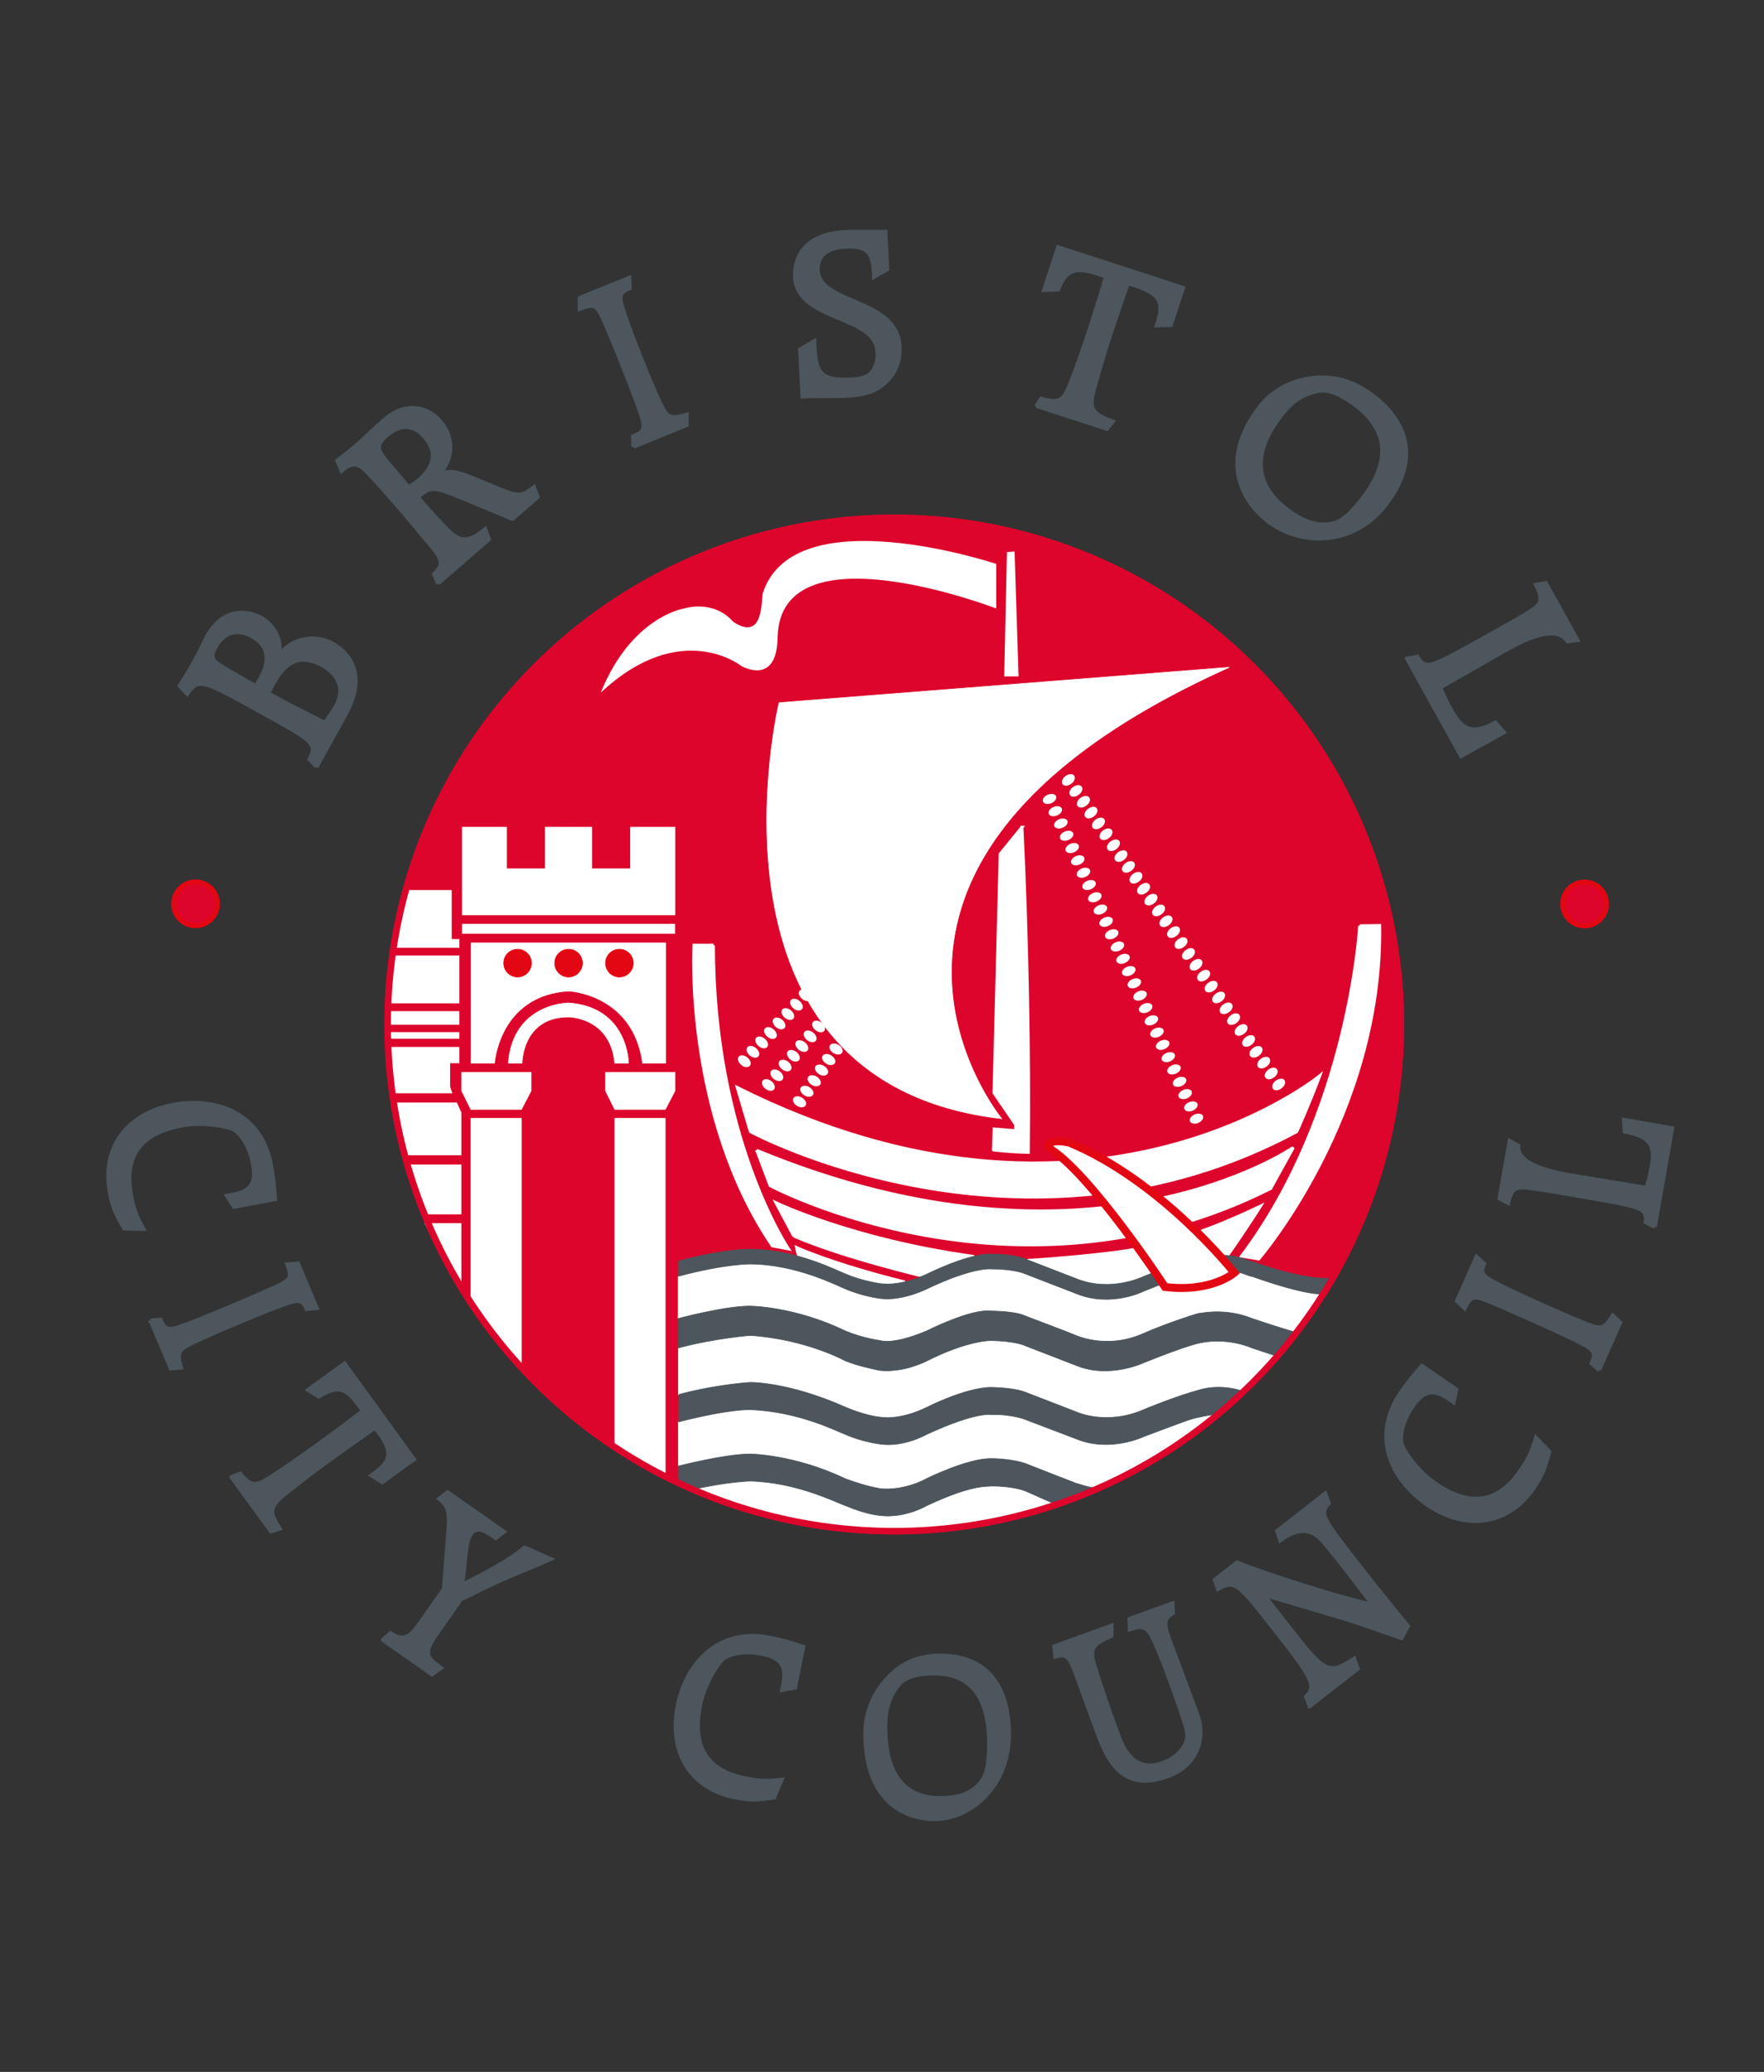 <?xml version="1.0" encoding="UTF-8"?> <svg xmlns="http://www.w3.org/2000/svg" xmlns:xlink="http://www.w3.org/1999/xlink" id="Layer_1" viewBox="0 0 110.7 130"><rect x="0" y="0" width="110.7" height="130" fill="#333333" stroke="none"/><defs><style>.cls-1,.cls-2,.cls-3,.cls-4,.cls-5,.cls-6,.cls-7,.cls-8,.cls-9{fill:none;}.cls-10{fill:#dd052b;}.cls-10,.cls-11,.cls-12,.cls-13{fill-rule:evenodd;}.cls-11,.cls-14{fill:#fff;}.cls-15,.cls-13{fill:#4c565c;}.cls-2,.cls-3,.cls-4,.cls-6,.cls-7,.cls-8,.cls-9{stroke-miterlimit:3.86;}.cls-2,.cls-4,.cls-9{stroke-width:.04px;}.cls-2,.cls-5{stroke:#4c565c;}.cls-3{stroke-width:.19px;}.cls-3,.cls-9{stroke:#fff;}.cls-4,.cls-7,.cls-8{stroke:#e30613;}.cls-16{clip-path:url(#clippath-1);}.cls-12{fill:#e30613;}.cls-5{stroke-width:.25px;}.cls-6{stroke:#dd052b;stroke-width:.41px;}.cls-7{stroke-width:.32px;}.cls-8{stroke-width:.5px;}.cls-17{clip-path:url(#clippath);}</style><clipPath id="clippath"><rect class="cls-1" x="2.17" y="9.96" width="106.37" height="108.76"></rect></clipPath><clipPath id="clippath-1"><rect class="cls-1" x="2.17" y="9.96" width="106.37" height="108.76"></rect></clipPath></defs><g id="BCC_logo_cmyk_grey_text"><g class="cls-17"><g class="cls-16"><path class="cls-10" d="M24.32,64.29c0-17.56,14.23-31.79,31.79-31.79s31.79,14.23,31.79,31.79-14.23,31.79-31.79,31.79-31.79-14.23-31.79-31.79"></path><circle class="cls-6" cx="56.11" cy="64.29" r="31.79" transform="translate(-.16 .14) rotate(-.15)"></circle><path class="cls-11" d="M77.14,41.87c-27.44,12.32-14.28,28.32-14.28,28.32-19.68-2.26-13.97-26.1-13.97-26.1l28.25-2.22Z"></path><path class="cls-9" d="M77.14,41.87c-27.44,12.32-14.28,28.32-14.28,28.32-19.68-2.26-13.97-26.1-13.97-26.1l28.25-2.22Z"></path><polygon class="cls-11" points="29.55 70.17 32.72 70.17 32.72 85.76 29.55 82 29.55 70.17"></polygon><polygon class="cls-9" points="29.55 70.17 32.72 70.17 32.72 85.76 29.55 82 29.55 70.17"></polygon><polygon class="cls-11" points="38.58 70.17 41.75 70.17 41.75 92.82 38.58 90.8 38.58 70.17"></polygon><polygon class="cls-9" points="38.58 70.17 41.75 70.17 41.75 92.82 38.58 90.8 38.58 70.17"></polygon><polygon class="cls-11" points="28.97 67.29 33.33 67.29 33.33 68.44 32.72 69.61 29.55 69.61 28.97 68.44 28.97 67.29"></polygon><polygon class="cls-9" points="28.97 67.29 33.33 67.29 33.33 68.44 32.72 69.61 29.55 69.61 28.97 68.44 28.97 67.29"></polygon><polygon class="cls-11" points="38 67.29 42.36 67.29 42.36 68.44 41.75 69.61 38.58 69.61 38 68.44 38 67.29"></polygon><polygon class="cls-9" points="38 67.29 42.36 67.29 42.36 68.44 41.75 69.61 38.58 69.61 38 68.44 38 67.29"></polygon><path class="cls-11" d="M31.03,66.71h-1.46v-7.55h12.2v7.55h-1.44c-.6-4.36-4.65-4.53-4.65-4.53-4.36.27-4.65,4.53-4.65,4.53"></path><path class="cls-9" d="M31.03,66.71h-1.46v-7.55h12.2v7.55h-1.44c-.6-4.36-4.65-4.53-4.65-4.53-4.36.27-4.65,4.53-4.65,4.53Z"></path><path class="cls-11" d="M32.76,66.71h-.86c.29-3.78,3.78-3.78,3.78-3.78,3.76.27,3.76,3.78,3.76,3.78h-.86c-.27-2.9-2.9-2.9-2.9-2.9-2.92,0-2.92,2.9-2.92,2.9"></path><path class="cls-9" d="M32.76,66.71h-.86c.29-3.78,3.78-3.78,3.78-3.78,3.76.27,3.76,3.78,3.76,3.78h-.86c-.27-2.9-2.9-2.9-2.9-2.9-2.92,0-2.92,2.9-2.92,2.9Z"></path><rect class="cls-14" x="29.01" y="57.99" width="13.33" height=".58"></rect><rect class="cls-9" x="29.01" y="57.99" width="13.33" height=".58"></rect><polygon class="cls-11" points="29.01 57.4 29.01 51.9 31.79 51.9 31.79 54.51 34.22 54.51 34.22 51.9 37.14 51.9 37.14 54.51 39.57 54.51 39.57 51.9 42.36 51.9 42.36 57.4 29.01 57.4"></polygon><polygon class="cls-9" points="29.01 57.4 29.01 51.9 31.79 51.9 31.79 54.51 34.22 54.51 34.22 51.9 37.14 51.9 37.14 54.51 39.57 54.51 39.57 51.9 42.36 51.9 42.36 57.4 29.01 57.4"></polygon><polygon class="cls-11" points="28.33 55.87 25.64 55.87 24.82 59.45 28.81 59.45 28.81 58.94 28.33 58.94 28.33 55.87"></polygon><polygon class="cls-9" points="28.33 55.87 25.64 55.87 24.82 59.45 28.81 59.45 28.81 58.94 28.33 58.94 28.33 55.87"></polygon><polygon class="cls-11" points="28.81 59.97 24.61 59.97 24.32 62.93 28.81 62.93 28.81 59.97"></polygon><polygon class="cls-9" points="28.81 59.97 24.61 59.97 24.32 62.93 28.81 62.93 28.81 59.97"></polygon><rect class="cls-14" x="24.41" y="63.46" width="4.4" height=".82"></rect><rect class="cls-9" x="24.41" y="63.46" width="4.4" height=".82"></rect><rect class="cls-14" x="24.2" y="64.78" width="4.61" height=".37"></rect><rect class="cls-9" x="24.2" y="64.78" width="4.61" height=".37"></rect><polygon class="cls-11" points="28.81 65.71 24.41 65.71 24.61 68.58 28.36 68.58 28.23 68.19 28.23 66.69 28.81 66.69 28.81 65.71"></polygon><polygon class="cls-9" points="28.81 65.71 24.41 65.71 24.61 68.58 28.36 68.58 28.23 68.19 28.23 66.69 28.81 66.69 28.81 65.71"></polygon><polygon class="cls-11" points="24.61 69.2 25.23 72.47 28.93 72.47 28.93 69.8 28.66 69.2 24.61 69.2"></polygon><polygon class="cls-9" points="24.61 69.2 25.23 72.47 28.93 72.47 28.93 69.8 28.66 69.2 24.61 69.2"></polygon><polygon class="cls-11" points="28.93 73.09 25.64 73.09 26.67 76.17 28.93 76.17 28.93 73.09"></polygon><polygon class="cls-9" points="28.93 73.09 25.64 73.09 26.67 76.17 28.93 76.17 28.93 73.09"></polygon><polygon class="cls-11" points="28.93 76.77 26.67 76.77 28.93 81.07 28.93 76.77"></polygon><polygon class="cls-9" points="28.93 76.77 26.67 76.77 28.93 81.07 28.93 76.77"></polygon><path class="cls-11" d="M42.57,80.1c2.92-.78,4.48-.78,4.48-.78,2.94,0,5.57,1.4,6.01,1.56,1.09.47,2.18.6,2.18.6,1.38.18,2.92-.6,2.92-.6,2.94-1.4,4.03-1.25,4.03-1.25,1.54,0,2.16.31,2.16.31l3.23,1.25c2.16.86,4.18-.16,4.18-.16,2.18-.9,3.54-1.25,3.54-1.25,2.32-.31,2.94.31,3.25.31,3.74,1.32,4.48,1.09,4.48,1.09l-1.54,2.47c-1.5-.43-2.94-.93-2.94-.93-1.69-.68-3.25-.31-3.25-.31.31-.16-2.12.62-3.52,1.25-2.47,1.11-4.5.02-4.44.06-.06-.04-3-1.15-3-1.15-.62-.31-2.16-.31-2.16-.31-1.25-.16-4.03,1.25-4.03,1.25-2.16.91-2.92.6-2.92.6,0,0-1.09-.14-2.18-.6-3.23-1.56-6.01-1.56-6.01-1.56-1.56,0-4.48.78-4.48.78v-2.63Z"></path><path class="cls-9" d="M42.57,80.1c2.92-.78,4.48-.78,4.48-.78,2.94,0,5.57,1.4,6.01,1.56,1.09.47,2.18.6,2.18.6,1.38.18,2.92-.6,2.92-.6,2.94-1.4,4.03-1.25,4.03-1.25,1.54,0,2.16.31,2.16.31l3.23,1.25c2.16.86,4.18-.16,4.18-.16,2.18-.9,3.54-1.25,3.54-1.25,2.32-.31,2.94.31,3.25.31,3.74,1.32,4.48,1.09,4.48,1.09l-1.54,2.47c-1.5-.43-2.94-.93-2.94-.93-1.69-.68-3.25-.31-3.25-.31.31-.16-2.12.62-3.52,1.25-2.47,1.11-4.5.02-4.44.06-.06-.04-3-1.15-3-1.15-.62-.31-2.16-.31-2.16-.31-1.25-.16-4.03,1.25-4.03,1.25-2.16.91-2.92.6-2.92.6,0,0-1.09-.14-2.18-.6-3.23-1.56-6.01-1.56-6.01-1.56-1.56,0-4.48.78-4.48.78v-2.63Z"></path><path class="cls-11" d="M42.57,84.57c2.22-.6,4.5-.78,4.5-.78,3.52.23,5.99,1.6,5.99,1.6.93.37,2.18.6,2.18.6,1.54.14,2.92-.6,2.92-.6,2.57-1.3,4.03-1.28,4.03-1.28,1.63.04,2.16.33,2.16.33l3.23,1.25c2.04.82,4.18-.18,4.18-.18,2.74-1.11,3.54-1.25,3.54-1.25,1.79-.37,3.25.31,3.25.31l1.69.56-2.18,2.18c-1.5-.54-2.76-.12-2.76-.12-1.54.41-3.54,1.25-3.54,1.25-2.32,1.01-4.18.16-4.18.16l-3.23-1.25c-.78-.31-2.24-.31-2.24-.31-1.63.06-3.95,1.25-3.95,1.25-1.75.86-2.92.62-2.92.62-.93-.08-2.18-.62-2.18-.62-3.64-1.62-6.01-1.56-6.01-1.56-2.51.19-4.48.78-4.48.78v-2.94Z"></path><path class="cls-9" d="M42.57,84.57c2.22-.6,4.5-.78,4.5-.78,3.52.23,5.99,1.6,5.99,1.6.93.37,2.18.6,2.18.6,1.54.14,2.92-.6,2.92-.6,2.57-1.3,4.03-1.28,4.03-1.28,1.63.04,2.16.33,2.16.33l3.23,1.25c2.04.82,4.18-.18,4.18-.18,2.74-1.11,3.54-1.25,3.54-1.25,1.79-.37,3.25.31,3.25.31l1.69.56-2.18,2.18c-1.5-.54-2.76-.12-2.76-.12-1.54.41-3.54,1.25-3.54,1.25-2.32,1.01-4.18.16-4.18.16l-3.23-1.25c-.78-.31-2.24-.31-2.24-.31-1.63.06-3.95,1.25-3.95,1.25-1.75.86-2.92.62-2.92.62-.93-.08-2.18-.62-2.18-.62-3.64-1.62-6.01-1.56-6.01-1.56-2.51.19-4.48.78-4.48.78v-2.94Z"></path><path class="cls-11" d="M42.57,89.22c3.21-.82,4.48-.78,4.48-.78,3.11.1,5.64,1.44,6.01,1.56.88.39,1.87.56,2.18.6,1.48.21,2.92-.62,2.92-.62,3.13-1.44,4.03-1.23,4.03-1.23,1.32-.04,2.16.31,2.16.31l3.23,1.23c2.1.84,4.18-.16,4.18-.16,2.8-1.05,2.92-1.11,3.54-1.23.56-.14,1.38-.21,1.38-.21,0,0-3.85,2.76-7.45,4.69-.17,0-.47.08-1.65-.31,0,.02-3.23-1.25-3.23-1.25-.97-.33-2.16-.31-2.16-.31-1.46-.02-4.03,1.25-4.03,1.25,0,0-1.32.78-2.92.64-.19-.06-.62-.06-2.18-.62-3.21-1.54-6.01-1.56-6.01-1.56-1.63.02-4.48.76-4.48.76v-2.76Z"></path><path class="cls-9" d="M42.57,89.22c3.21-.82,4.48-.78,4.48-.78,3.11.1,5.64,1.44,6.01,1.56.88.39,1.87.56,2.18.6,1.48.21,2.92-.62,2.92-.62,3.13-1.44,4.03-1.23,4.03-1.23,1.32-.04,2.16.31,2.16.31l3.23,1.23c2.1.84,4.18-.16,4.18-.16,2.8-1.05,2.92-1.11,3.54-1.23.56-.14,1.38-.21,1.38-.21,0,0-3.85,2.76-7.45,4.69-.17,0-.47.08-1.65-.31,0,.02-3.23-1.25-3.23-1.25-.97-.33-2.16-.31-2.16-.31-1.46-.02-4.03,1.25-4.03,1.25,0,0-1.32.78-2.92.64-.19-.06-.62-.06-2.18-.62-3.21-1.54-6.01-1.56-6.01-1.56-1.63.02-4.48.76-4.48.76v-2.76Z"></path><path class="cls-11" d="M43.37,93.49c2.1-.51,3.68-.56,3.68-.56,3,.06,5.59,1.42,6.01,1.54,1.3.56,2.18.62,2.18.62,1.54.19,2.92-.62,2.92-.62,3-1.42,3.93-1.17,4.03-1.23,1.44,0,2.16.31,2.16.31l2.14.95c-12.38,4.16-23.12-1.01-23.12-1.01"></path><path class="cls-9" d="M43.37,93.49c2.1-.51,3.68-.56,3.68-.56,3,.06,5.59,1.42,6.01,1.54,1.3.56,2.18.62,2.18.62,1.54.19,2.92-.62,2.92-.62,3-1.42,3.93-1.17,4.03-1.23,1.44,0,2.16.31,2.16.31l2.14.95c-12.38,4.16-23.12-1.01-23.12-1.01Z"></path><polygon class="cls-11" points="63.19 34.64 63.67 34.6 63.92 42.44 63.02 42.44 63.19 34.64"></polygon><path class="cls-11" d="M64.13,51.91c.33,6.72.47,14.52.4,20.39-1.21-.02-2.19-.15-2.19-.15,0,.02.05-1.31.05-1.31l1.35.11v-.39l-1.36-1.99.39-14.99,1.36-1.67Z"></path><path class="cls-3" d="M64.13,51.91c.33,6.72.47,14.52.4,20.39-1.21-.02-2.19-.15-2.19-.15,0,.02.05-1.31.05-1.31l1.35.11v-.39l-1.36-1.99.39-14.99,1.36-1.67Z"></path><path class="cls-11" d="M44.77,59.31c0,12.09,4.71,19.05,4.71,19.05l-1.01-.19c-5.55-8.19-4.92-18.86-4.92-18.86h1.23Z"></path><path class="cls-3" d="M44.77,59.31c0,12.09,4.71,19.05,4.71,19.05l-1.01-.19c-5.55-8.19-4.92-18.86-4.92-18.86h1.23Z"></path><path class="cls-11" d="M85.33,58.09l1.25-.02c.19,11.91-7.59,20.92-7.59,20.92l-1.07-.18c6.77-9.01,7.41-20.73,7.41-20.73"></path><path class="cls-3" d="M85.33,58.09l1.25-.02c.19,11.91-7.59,20.92-7.59,20.92l-1.07-.18c6.77-9.01,7.41-20.73,7.41-20.73Z"></path><path class="cls-11" d="M46.27,68.24c22.13,11.07,36.55-.74,36.55-.74-.62,1.67-1.44,3.5-1.44,3.5-17.2,9.24-34.29,0-34.29,0l-.82-2.76Z"></path><path class="cls-3" d="M46.27,68.24c22.13,11.07,36.55-.74,36.55-.74-.62,1.67-1.44,3.5-1.44,3.5-17.2,9.24-34.29,0-34.29,0l-.82-2.76Z"></path><path class="cls-11" d="M47.49,72.18c20.9,8.66,33.67-.18,33.67-.18l-1.42,2.57c-16.04,8.06-31.41-.18-31.41-.18l-.84-2.22Z"></path><path class="cls-3" d="M47.49,72.18c20.9,8.66,33.67-.18,33.67-.18l-1.42,2.57c-16.04,8.06-31.41-.18-31.41-.18l-.84-2.22Z"></path><path class="cls-11" d="M53.06,79.94c1.36.56,2.18.62,2.18.62.6.12,1.54-.12,1.54-.12-4.57-1.13-6.79-2.16-6.79-2.16.06.37.18.6.18.6.88.19,2.9,1.05,2.9,1.05"></path><path class="cls-3" d="M53.06,79.94c1.36.56,2.18.62,2.18.62.6.12,1.54-.12,1.54-.12-4.57-1.13-6.79-2.16-6.79-2.16.06.37.18.6.18.6.88.19,2.9,1.05,2.9,1.05Z"></path><path class="cls-11" d="M49.81,77.55c3.09,1.34,8.15,2.53,8.15,2.53.31-.14.45-.19.45-.19,1.28-.62,2.53-.99,2.71-1.05-7.59-1.05-12.42-3.37-12.42-3.37l1.11,2.08Z"></path><path class="cls-3" d="M49.81,77.55c3.09,1.34,8.15,2.53,8.15,2.53.31-.14.45-.19.45-.19,1.28-.62,2.53-.99,2.71-1.05-7.59-1.05-12.42-3.37-12.42-3.37l1.11,2.08Z"></path><path class="cls-11" d="M64.5,79.09c.91.31,3.07,1.17,3.07,1.17,2.35.86,3.78-.12,4.18-.16,1.63-.64,3.43-1.26,3.54-1.25.88-.14,1.73-.06,1.73-.06,1.19-1.69,2.08-3.11,2.08-3.11-4.18,1.99-6.01,2.26-7.36,2.61-2.26.49-7.26.8-7.26.8"></path><path class="cls-3" d="M64.5,79.09c.91.31,3.07,1.17,3.07,1.17,2.35.86,3.78-.12,4.18-.16,1.63-.64,3.43-1.26,3.54-1.25.88-.14,1.73-.06,1.73-.06,1.19-1.69,2.08-3.11,2.08-3.11-4.18,1.99-6.01,2.26-7.36,2.61-2.26.49-7.26.8-7.26.8Z"></path><path class="cls-13" d="M42.59,84.57c2.22-.6,4.48-.78,4.48-.78,3.52.23,5.99,1.6,5.99,1.6.93.37,2.18.6,2.18.6,1.54.14,2.92-.6,2.92-.6,2.57-1.3,4.03-1.28,4.03-1.28,1.63.04,2.16.33,2.16.33l3.23,1.25c2.04.82,4.18-.18,4.18-.18,2.74-1.11,3.54-1.25,3.54-1.25,1.79-.37,3.25.31,3.25.31l1.69.56,1.23-1.48h.02c-1.5-.43-2.94-.93-2.94-.93-1.69-.68-3.25-.31-3.25-.31.31-.16-2.12.62-3.52,1.25-2.47,1.11-4.5.02-4.44.06-.06-.04-3-1.15-3-1.15-.62-.31-2.16-.31-2.16-.31-1.25-.16-4.03,1.25-4.03,1.25-2.16.91-2.92.6-2.92.6,0,0-1.09-.14-2.18-.6-3.23-1.56-6.01-1.56-6.01-1.56-1.56,0-4.48.78-4.48.78l.02,1.85Z"></path><path class="cls-2" d="M42.59,84.57c2.22-.6,4.48-.78,4.48-.78,3.52.23,5.99,1.6,5.99,1.6.93.37,2.18.6,2.18.6,1.54.14,2.92-.6,2.92-.6,2.57-1.3,4.03-1.28,4.03-1.28,1.63.04,2.16.33,2.16.33l3.23,1.25c2.04.82,4.18-.18,4.18-.18,2.74-1.11,3.54-1.25,3.54-1.25,1.79-.37,3.25.31,3.25.31l1.69.56,1.23-1.48h.02c-1.5-.43-2.94-.93-2.94-.93-1.69-.68-3.25-.31-3.25-.31.31-.16-2.12.62-3.52,1.25-2.47,1.11-4.5.02-4.44.06-.06-.04-3-1.15-3-1.15-.62-.31-2.16-.31-2.16-.31-1.25-.16-4.03,1.25-4.03,1.25-2.16.91-2.92.6-2.92.6,0,0-1.09-.14-2.18-.6-3.23-1.56-6.01-1.56-6.01-1.56-1.56,0-4.48.78-4.48.78l.02,1.85Z"></path><path class="cls-15" d="M78.07,87.3v.02c-1.5-.54-2.76-.12-2.76-.12-1.54.41-3.54,1.25-3.54,1.25-2.32,1.01-4.18.16-4.18.16l-3.23-1.25c-.78-.31-2.24-.31-2.24-.31-1.63.06-3.95,1.25-3.95,1.25-1.75.86-2.92.62-2.92.62-.93-.08-2.18-.62-2.18-.62-3.64-1.62-6.01-1.56-6.01-1.56-2.51.19-4.46.76-4.46.76v1.71c3.21-.82,4.46-.76,4.46-.76,3.11.1,5.64,1.44,6.01,1.56.88.39,1.87.56,2.18.6,1.48.21,2.92-.62,2.92-.62,3.13-1.44,4.03-1.23,4.03-1.23,1.32-.04,2.16.31,2.16.31l3.23,1.23c2.1.84,4.18-.16,4.18-.16,2.8-1.05,2.92-1.11,3.54-1.23.56-.14,1.38-.21,1.38-.21l1.38-1.4Z"></path><path class="cls-2" d="M78.07,87.3v.02c-1.5-.54-2.76-.12-2.76-.12-1.54.41-3.54,1.25-3.54,1.25-2.32,1.01-4.18.16-4.18.16l-3.23-1.25c-.78-.31-2.24-.31-2.24-.31-1.63.06-3.95,1.25-3.95,1.25-1.75.86-2.92.62-2.92.62-.93-.08-2.18-.62-2.18-.62-3.64-1.62-6.01-1.56-6.01-1.56-2.51.19-4.46.76-4.46.76v1.71c3.21-.82,4.46-.76,4.46-.76,3.11.1,5.64,1.44,6.01,1.56.88.39,1.87.56,2.18.6,1.48.21,2.92-.62,2.92-.62,3.13-1.44,4.03-1.23,4.03-1.23,1.32-.04,2.16.31,2.16.31l3.23,1.23c2.1.84,4.18-.16,4.18-.16,2.8-1.05,2.92-1.11,3.54-1.23.56-.14,1.38-.21,1.38-.21l1.38-1.4Z"></path><path class="cls-15" d="M69.21,93.39h.02c-.17,0-.47.08-1.65-.31,0,.02-3.23-1.25-3.23-1.25-.97-.33-2.16-.31-2.16-.31-1.46-.02-4.03,1.25-4.03,1.25,0,0-1.32.78-2.92.64-.19-.06-.62-.06-2.18-.62-3.21-1.54-6.01-1.56-6.01-1.56-1.63.02-4.48.76-4.48.76l.02-.02v1.17l.78.35c2.1-.51,3.68-.56,3.68-.56,3,.06,5.59,1.42,6.01,1.54,1.3.56,2.18.62,2.18.62,1.54.19,2.92-.62,2.92-.62,3-1.42,3.93-1.17,4.03-1.23,1.44,0,2.16.31,2.16.31l2.14.95,2.72-1.11Z"></path><path class="cls-2" d="M69.21,93.39h.02c-.17,0-.47.08-1.65-.31,0,.02-3.23-1.25-3.23-1.25-.97-.33-2.16-.31-2.16-.31-1.46-.02-4.03,1.25-4.03,1.25,0,0-1.32.78-2.92.64-.19-.06-.62-.06-2.18-.62-3.21-1.54-6.01-1.56-6.01-1.56-1.63.02-4.48.76-4.48.76l.02-.02v1.17l.78.35c2.1-.51,3.68-.56,3.68-.56,3,.06,5.59,1.42,6.01,1.54,1.3.56,2.18.62,2.18.62,1.54.19,2.92-.62,2.92-.62,3-1.42,3.93-1.17,4.03-1.23,1.44,0,2.16.31,2.16.31l2.14.95,2.72-1.11Z"></path><path class="cls-15" d="M42.59,79.12v.95c2.92-.78,4.46-.76,4.46-.76,2.94,0,5.57,1.4,6.01,1.56,1.09.47,2.18.6,2.18.6,1.38.18,2.92-.6,2.92-.6,2.94-1.4,4.03-1.25,4.03-1.25,1.54,0,2.16.31,2.16.31l3.23,1.25c2.16.86,4.18-.16,4.18-.16,2.18-.9,3.54-1.25,3.54-1.25,2.32-.31,2.94.31,3.25.31,3.74,1.32,4.48,1.09,4.48,1.09l.49-.99h.04s-1.26.29-5-1.03c-.31,0-.93-.62-3.25-.31,0,0-1.36.35-3.54,1.25,0,0-2.02,1.01-4.18.16l-3.23-1.25s-.62-.31-2.16-.31c0,0-1.09-.16-4.03,1.25,0,0-1.54.78-2.92.6,0,0-1.09-.14-2.18-.6-.45-.16-3.07-1.56-6.01-1.56,0,0-1.54-.04-4.46.74"></path><path class="cls-2" d="M42.59,79.12v.95c2.92-.78,4.46-.76,4.46-.76,2.94,0,5.57,1.4,6.01,1.56,1.09.47,2.18.6,2.18.6,1.38.18,2.92-.6,2.92-.6,2.94-1.4,4.03-1.25,4.03-1.25,1.54,0,2.16.31,2.16.31l3.23,1.25c2.16.86,4.18-.16,4.18-.16,2.18-.9,3.54-1.25,3.54-1.25,2.32-.31,2.94.31,3.25.31,3.74,1.32,4.48,1.09,4.48,1.09l.49-.99h.04s-1.26.29-5-1.03c-.31,0-.93-.62-3.25-.31,0,0-1.36.35-3.54,1.25,0,0-2.02,1.01-4.18.16l-3.23-1.25s-.62-.31-2.16-.31c0,0-1.09-.16-4.03,1.25,0,0-1.54.78-2.92.6,0,0-1.09-.14-2.18-.6-.45-.16-3.07-1.56-6.01-1.56,0,0-1.54-.04-4.46.74Z"></path><path class="cls-12" d="M34.81,60.43c0-.48.39-.87.87-.87s.87.39.87.87-.39.87-.87.87-.87-.39-.87-.87"></path><path class="cls-4" d="M34.81,60.43c0-.48.39-.87.87-.87s.87.39.87.87-.39.87-.87.87-.87-.39-.87-.87Z"></path><path class="cls-12" d="M31.61,60.43c0-.48.39-.87.87-.87s.87.39.87.87-.39.87-.87.87-.87-.39-.87-.87"></path><circle class="cls-4" cx="32.48" cy="60.43" r=".87"></circle><path class="cls-12" d="M38,60.43c0-.48.39-.87.87-.87s.87.39.87.87-.39.87-.87.87-.87-.39-.87-.87"></path><path class="cls-4" d="M38,60.43c0-.48.39-.87.87-.87s.87.39.87.87-.39.87-.87.87-.87-.39-.87-.87Z"></path><circle class="cls-6" cx="56.11" cy="64.29" r="31.79" transform="translate(-.16 .14) rotate(-.15)"></circle><path class="cls-11" d="M62.54,35.39s-12.75-4.27-14.68,1.86c-.08.84-.08,2.94-1.85,1.76-1.26-1.43-3.08-.83-3.08-.83,0,0-3.3.5-5.23,5.28,5.03-4.7,8.81-1.68,8.81-1.68,0,0,2.27,1.34,2.29-1.84.22-6.97,13.72-1.76,13.72-1.76v-2.79Z"></path><path class="cls-11" d="M65.74,71.99c2.57,1.44,7.37,8.76,7.37,8.76,2.93.36,4.35-.89,4.35-.89,0,0-4.52-5.75-10.36-8.17-1.45-.3-1.35.3-1.35.3"></path><path class="cls-8" d="M65.74,71.99c2.57,1.44,7.37,8.76,7.37,8.76,2.93.36,4.35-.89,4.35-.89,0,0-4.52-5.75-10.36-8.17-1.45-.3-1.35.3-1.35.3Z"></path><path class="cls-11" d="M67.41,48.67c.1.14.02.37-.19.51-.2.15-.45.16-.54.02-.1-.14-.01-.37.19-.51.2-.15.45-.16.54-.02"></path><path class="cls-11" d="M67.88,49.36c.1.14.02.37-.19.51-.2.15-.45.16-.54.02-.1-.14-.01-.37.19-.51.2-.15.45-.16.54-.02"></path><path class="cls-11" d="M68.36,50.04c.1.14.01.37-.19.51-.2.15-.45.16-.55.02-.1-.14-.01-.37.19-.51.2-.15.45-.16.55-.02"></path><path class="cls-11" d="M68.83,50.72c.1.14.01.37-.19.51-.2.15-.45.16-.54.02-.1-.14-.01-.37.19-.51.2-.15.45-.16.54-.02"></path><path class="cls-11" d="M69.3,51.4c.1.14.01.37-.19.51-.2.15-.45.16-.54.02-.1-.14-.01-.37.19-.51.2-.15.45-.16.54-.02"></path><path class="cls-11" d="M69.77,52.08c.1.14.02.37-.19.51-.2.15-.45.16-.54.02-.1-.14-.01-.37.19-.51.2-.15.45-.16.54-.02"></path><path class="cls-11" d="M70.24,52.77c.1.14.01.37-.19.51-.2.15-.45.16-.54.02-.1-.14-.01-.37.19-.51.2-.15.45-.16.54-.02"></path><path class="cls-11" d="M70.71,53.45c.1.14.02.37-.19.51-.2.15-.45.16-.54.02-.1-.14-.01-.37.19-.51.2-.15.45-.16.54-.02"></path><path class="cls-11" d="M71.18,54.13c.1.14.01.37-.19.51-.2.15-.45.16-.54.02-.1-.14-.01-.37.19-.51.2-.15.45-.16.54-.02"></path><path class="cls-11" d="M71.65,54.81c.1.14.02.37-.19.51-.2.15-.45.16-.54.02-.1-.14-.01-.37.19-.51.2-.15.45-.16.54-.02"></path><path class="cls-11" d="M72.13,55.5c.1.14.02.37-.19.51-.2.15-.45.16-.54.02-.1-.14-.01-.37.19-.51.2-.15.45-.16.54-.02"></path><path class="cls-11" d="M72.6,56.18c.1.14.01.37-.19.51-.2.15-.45.16-.55.02-.1-.14-.01-.37.19-.51.2-.15.45-.16.55-.02"></path><path class="cls-11" d="M73.07,56.86c.1.14.02.37-.19.51-.2.15-.45.16-.54.02-.1-.14-.01-.37.19-.51.2-.15.45-.16.54-.02"></path><path class="cls-11" d="M73.54,57.54c.1.14.01.37-.19.51-.2.15-.45.16-.55.02-.1-.14-.01-.37.19-.51.2-.15.45-.16.55-.02"></path><path class="cls-11" d="M74.01,58.22c.1.14.01.37-.19.51-.2.15-.45.16-.54.02-.1-.14-.01-.37.19-.51.2-.15.45-.16.55-.02"></path><path class="cls-11" d="M74.48,58.91c.1.14.01.37-.19.51-.2.15-.45.16-.54.02-.1-.14-.01-.37.19-.51.2-.15.45-.16.54-.02"></path><path class="cls-11" d="M74.95,59.59c.1.14.01.37-.19.51-.2.15-.45.16-.54.02-.1-.14-.01-.37.19-.51.2-.15.45-.16.54-.02"></path><path class="cls-11" d="M75.42,60.27c.1.14.01.37-.19.51-.2.15-.45.16-.54.02-.1-.14-.01-.37.19-.51.2-.15.45-.16.54-.02"></path><path class="cls-11" d="M75.9,60.95c.1.14.02.37-.19.51-.2.15-.45.16-.54.02-.1-.14-.02-.37.19-.51.2-.15.45-.16.54-.02"></path><path class="cls-11" d="M76.37,61.64c.1.14.02.37-.19.51-.2.15-.45.16-.54.02-.1-.14-.01-.37.19-.51.2-.15.45-.16.54-.02"></path><path class="cls-11" d="M76.84,62.32c.1.14.01.37-.19.51-.2.15-.45.16-.54.02-.1-.14-.01-.37.19-.51.2-.15.45-.16.54-.02"></path><path class="cls-11" d="M77.31,63c.1.14.02.37-.19.51-.2.15-.45.16-.54.02-.1-.14-.01-.37.19-.51.2-.15.45-.16.54-.02"></path><path class="cls-11" d="M77.78,63.68c.1.14.01.37-.19.51-.2.15-.45.16-.54.02-.1-.14-.01-.37.19-.51.2-.15.45-.16.54-.02"></path><path class="cls-11" d="M78.25,64.36c.1.14.02.37-.19.51-.2.15-.45.16-.54.02-.1-.14-.01-.37.19-.51.2-.15.45-.16.54-.02"></path><path class="cls-11" d="M78.72,65.05c.1.14.01.37-.19.51-.2.15-.45.16-.54.02-.1-.14-.01-.37.19-.51.2-.15.45-.16.54-.02"></path><path class="cls-11" d="M79.19,65.73c.1.14.01.37-.19.51-.2.15-.45.16-.55.02-.1-.14-.01-.37.19-.51.2-.15.45-.16.55-.02"></path><path class="cls-11" d="M79.67,66.41c.1.14.02.37-.19.51-.2.15-.45.16-.54.02-.1-.14-.01-.37.19-.51.2-.15.45-.16.54-.02"></path><path class="cls-11" d="M80.14,67.09c.1.14.01.37-.19.51-.2.15-.45.16-.54.02-.1-.14-.01-.37.19-.51.2-.15.45-.16.54-.02"></path><path class="cls-11" d="M80.61,67.78c.1.14.01.37-.19.51-.2.15-.45.16-.54.02-.1-.14-.01-.37.19-.51.2-.15.45-.16.55-.02"></path><path class="cls-11" d="M52.77,63.46c-.1.13-.34.12-.54-.03-.2-.15-.28-.38-.18-.52.1-.13.34-.12.54.03.2.15.28.38.18.52"></path><path class="cls-11" d="M52.25,64.07c-.1.13-.34.12-.54-.03-.2-.15-.28-.38-.18-.52.1-.13.34-.12.54.03.2.15.28.38.18.52"></path><path class="cls-11" d="M51.73,64.68c-.1.13-.34.12-.54-.03-.2-.15-.28-.38-.18-.52.1-.13.34-.12.54.03.2.15.28.38.18.52"></path><path class="cls-11" d="M51.2,65.3c-.1.13-.34.12-.54-.03-.2-.15-.28-.38-.18-.52.1-.13.34-.12.54.03.2.15.28.38.18.52"></path><path class="cls-11" d="M50.68,65.91c-.1.13-.34.12-.54-.03-.2-.15-.28-.38-.18-.52.1-.13.34-.12.54.03.2.15.28.38.18.52"></path><path class="cls-11" d="M50.15,66.52c-.1.13-.34.12-.54-.03-.2-.15-.28-.38-.18-.52.1-.13.34-.12.54.03.2.15.28.38.18.52"></path><path class="cls-11" d="M49.63,67.13c-.1.13-.34.12-.54-.03-.2-.15-.28-.38-.18-.52.1-.13.34-.12.54.03.2.15.28.38.18.52"></path><path class="cls-11" d="M49.11,67.74c-.1.13-.34.12-.54-.03-.2-.15-.28-.38-.18-.52.1-.13.34-.12.54.03.2.15.28.38.18.52"></path><path class="cls-11" d="M48.58,68.35c-.1.13-.34.12-.54-.03-.2-.15-.28-.38-.18-.52.1-.13.34-.12.54.03.2.15.28.38.18.52"></path><path class="cls-11" d="M54.22,64.06c-.09.14-.33.16-.54.03-.21-.13-.32-.35-.23-.49.09-.14.33-.16.54-.03.21.13.32.35.23.49"></path><path class="cls-11" d="M53.77,64.72c-.09.14-.33.16-.54.03-.21-.13-.32-.35-.23-.49.09-.14.33-.16.54-.03.21.13.32.35.23.49"></path><path class="cls-11" d="M53.31,65.39c-.09.14-.33.16-.54.03-.21-.13-.32-.35-.23-.49.09-.14.33-.16.54-.03.21.13.32.35.23.49"></path><path class="cls-11" d="M52.85,66.05c-.09.14-.33.16-.54.03-.21-.13-.32-.35-.23-.49.09-.14.33-.16.54-.03.21.13.32.35.23.49"></path><path class="cls-11" d="M52.39,66.71c-.09.14-.33.16-.54.03-.21-.13-.32-.35-.23-.49.09-.14.33-.16.54-.03.21.13.32.35.23.49"></path><path class="cls-11" d="M51.94,67.37c-.09.14-.33.16-.54.03-.21-.13-.32-.35-.23-.49.09-.14.33-.16.54-.03.21.13.32.35.23.49"></path><path class="cls-11" d="M51.48,68.04c-.09.14-.33.16-.54.03-.21-.13-.32-.35-.23-.49.09-.14.33-.16.54-.03.21.13.32.35.23.49"></path><path class="cls-11" d="M51.02,68.7c-.09.14-.33.16-.54.03-.21-.13-.32-.35-.23-.49.09-.14.33-.16.54-.03.21.13.32.35.23.49"></path><path class="cls-11" d="M50.56,69.36c-.09.14-.33.16-.54.03-.21-.13-.32-.35-.23-.49.09-.14.33-.16.54-.03.21.13.32.35.23.49"></path><path class="cls-11" d="M51.42,62.13c-.11.13-.35.11-.54-.05s-.27-.39-.16-.52c.11-.13.35-.11.54.05.19.16.27.39.16.52"></path><path class="cls-11" d="M50.88,62.73c-.11.13-.35.11-.54-.05-.19-.16-.27-.39-.16-.52.11-.13.35-.11.54.05.19.16.27.39.16.52"></path><path class="cls-11" d="M50.33,63.32c-.11.13-.35.11-.54-.05-.19-.16-.27-.39-.16-.52.11-.13.35-.11.54.05.19.16.27.39.16.52"></path><path class="cls-11" d="M49.79,63.91c-.11.13-.35.11-.54-.05-.19-.16-.27-.39-.16-.52.11-.13.35-.11.54.05.19.16.27.39.16.52"></path><path class="cls-11" d="M49.24,64.5c-.11.13-.35.11-.54-.05-.19-.16-.27-.39-.16-.52.11-.13.35-.11.54.05.19.16.27.39.16.52"></path><path class="cls-11" d="M48.7,65.1c-.11.13-.35.11-.54-.05-.19-.16-.27-.39-.16-.52.11-.13.35-.11.54.05.19.16.27.39.16.52"></path><path class="cls-11" d="M48.15,65.69c-.11.13-.35.11-.54-.05-.19-.16-.27-.39-.16-.52.11-.13.35-.11.54.05.19.16.27.39.16.52"></path><path class="cls-11" d="M47.6,66.28c-.11.13-.35.11-.54-.05s-.27-.39-.16-.52c.11-.13.35-.11.54.05.19.16.27.39.16.52"></path><path class="cls-11" d="M47.06,66.87c-.11.13-.35.11-.54-.05-.19-.16-.27-.39-.16-.52.11-.13.35-.11.54.05.19.16.27.39.16.52"></path><path class="cls-11" d="M66.27,49.95c.07.14-.05.34-.28.44-.22.1-.46.06-.53-.08-.07-.14.05-.34.28-.44.22-.1.46-.06.53.08"></path><path class="cls-11" d="M66.63,50.72c.07.14-.05.34-.28.44-.22.1-.46.06-.53-.08-.07-.14.05-.34.28-.44.22-.1.46-.06.53.08"></path><path class="cls-11" d="M66.98,51.49c.07.14-.05.34-.28.44-.22.1-.46.06-.53-.08-.07-.14.05-.34.28-.44.22-.1.46-.06.53.08"></path><path class="cls-11" d="M67.34,52.26c.07.14-.05.34-.28.44-.22.1-.46.06-.53-.08-.07-.14.05-.34.28-.44.22-.1.46-.06.53.08"></path><path class="cls-11" d="M67.69,53.03c.07.14-.05.34-.28.44-.22.1-.46.06-.53-.08-.07-.14.05-.34.28-.44.22-.1.46-.06.53.08"></path><path class="cls-11" d="M68.04,53.8c.07.14-.05.34-.28.44-.22.1-.46.06-.53-.08-.07-.14.05-.34.28-.44.22-.1.46-.06.53.08"></path><path class="cls-11" d="M68.4,54.58c.07.14-.05.34-.28.44-.22.1-.46.06-.53-.08-.07-.14.05-.34.28-.44.22-.1.46-.06.53.08"></path><path class="cls-11" d="M68.75,55.35c.07.14-.05.34-.28.44-.22.1-.46.06-.53-.08-.07-.14.05-.34.28-.44.22-.1.46-.06.53.08"></path><path class="cls-11" d="M69.11,56.12c.07.14-.05.34-.28.44-.22.1-.46.06-.53-.08-.07-.14.05-.34.28-.44s.46-.06.53.08"></path><path class="cls-11" d="M69.46,56.89c.07.14-.05.34-.28.44-.22.1-.46.06-.53-.08-.07-.14.05-.34.28-.44.22-.1.46-.06.53.08"></path><path class="cls-11" d="M69.82,57.66c.07.14-.05.34-.28.44-.22.1-.46.06-.53-.08-.07-.14.05-.34.28-.44.22-.1.46-.06.53.08"></path><path class="cls-11" d="M70.17,58.44c.07.14-.05.34-.28.44-.22.1-.46.06-.53-.08-.07-.14.05-.34.28-.44.22-.1.46-.06.53.08"></path><path class="cls-11" d="M70.53,59.21c.07.14-.05.34-.28.44-.22.1-.46.06-.53-.08-.07-.14.05-.34.28-.44.22-.1.46-.06.53.08"></path><path class="cls-11" d="M70.88,59.98c.07.14-.05.34-.28.44-.22.1-.46.06-.53-.08-.07-.14.05-.34.28-.44.22-.1.46-.06.53.08"></path><path class="cls-11" d="M71.24,60.75c.07.14-.05.34-.28.44-.22.1-.46.06-.53-.08-.07-.14.05-.34.28-.44.22-.1.46-.06.53.08"></path><path class="cls-11" d="M71.59,61.52c.07.14-.05.34-.28.44-.22.1-.46.06-.53-.08-.07-.14.05-.34.28-.44.22-.1.46-.06.53.08"></path><path class="cls-11" d="M71.95,62.29c.07.14-.05.34-.28.44-.22.1-.46.06-.53-.08-.07-.14.05-.34.28-.44.22-.1.46-.06.53.08"></path><path class="cls-11" d="M72.3,63.07c.07.14-.05.34-.28.44-.22.1-.46.06-.53-.08-.07-.14.05-.34.28-.44.22-.1.46-.06.53.08"></path><path class="cls-11" d="M72.66,63.84c.07.14-.05.34-.28.44-.22.1-.46.06-.53-.08-.07-.14.05-.34.28-.44.22-.1.46-.06.53.08"></path><path class="cls-11" d="M73.01,64.61c.07.14-.05.34-.28.44-.22.1-.46.06-.53-.08-.07-.14.05-.34.28-.44.22-.1.46-.06.53.08"></path><path class="cls-11" d="M73.37,65.38c.07.14-.05.34-.28.44-.22.1-.46.06-.53-.08-.07-.14.05-.34.28-.44.22-.1.46-.06.53.08"></path><path class="cls-11" d="M73.72,66.15c.07.14-.05.34-.28.44-.22.1-.46.06-.53-.08-.07-.14.05-.34.28-.44.22-.1.46-.06.53.08"></path><path class="cls-11" d="M74.08,66.92c.07.14-.05.34-.28.44-.22.1-.46.06-.53-.08-.07-.14.05-.34.28-.44.22-.1.46-.06.53.08"></path><path class="cls-11" d="M74.43,67.7c.07.14-.05.34-.28.44-.22.1-.46.06-.53-.08-.07-.14.05-.34.28-.44.22-.1.46-.06.53.08"></path><path class="cls-11" d="M74.78,68.47c.07.14-.05.34-.28.44-.22.1-.46.06-.53-.08-.07-.14.05-.34.28-.44.22-.1.46-.06.53.08"></path><path class="cls-11" d="M75.14,69.24c.07.14-.05.34-.28.44-.22.1-.46.06-.53-.08-.07-.14.05-.34.28-.44.22-.1.46-.06.53.08"></path><path class="cls-11" d="M75.49,70.01c.07.14-.05.34-.28.44-.22.1-.46.06-.53-.08-.07-.14.05-.34.28-.44.22-.1.46-.06.53.08"></path><path class="cls-13" d="M19.87,48.11l-.45-.47c.53-.99.2-1.17-2.99-2.93-3.73-2.07-3.97-2.2-4.68-1.17l-.47-.51c.16-.28.43-.66.84-1.39.41-.74.69-1.36.89-1.73,1.15-2.07,2.88-1.42,3.36-1.16.72.4,1.38,1.29,1.12,2.38,1.08-1.38,2.62-1.17,3.37-.75.8.44,2.32,1.74.83,4.44l-1.82,3.29ZM20.38,45.36c.21-.3.5-.69.71-1.07.84-1.51-.54-2.38-.85-2.54-1.88-1.04-2.71.46-3.17,1.29-.08.15-.16.31-.23.47,1.88,1.04,2.96,1.52,3.54,1.85M16.05,43.06c.1-.18.21-.35.31-.53.92-1.66-.11-2.37-.55-2.61-.71-.39-1.65-.47-2.29.69-.26.47-.27.76.13,1.03.27.2,1.2.73,1.43.86l.97.55ZM27.5,36.62l-.26-.6c.65-.64.54-.91-.35-1.97-.39-.45-.9-1.1-1.64-1.96-.95-1.1-1.63-1.85-2.07-2.32-.59-.64-.96-.9-1.75-.23l-.26-.64c.27-.22.71-.54,1.23-.99.58-.51,1.13-1.06,1.72-1.57,1.33-1.15,2.69-.84,3.5.09,1.15,1.33.53,2.81-.11,3.37.54-.22.81-.36,2.19.21l1.35.56c1.47.61,1.65.61,2.46,0l.23.62-1.58,1.37-2.74-1.14c-2.21-.93-2.34-.95-3.21-.23.07.08.18.21.28.32.55.64,1.01,1.12,1.36,1.49.83.87,1.32,1.26,2.6.2l.23.64-3.18,2.76ZM25.64,30.58c.21-.14.41-.26.6-.42.42-.36,1.57-1.4.43-2.72-.78-.9-1.63-.79-2.42-.11-.58.51-.59.82-.18,1.37.2.25.47.59.82.98l.76.9ZM39.75,28.04l-.03-.65c.55-.24.82-.36.57-1.19-.2-.64-.64-1.82-1.46-3.86-.4-1-.7-1.7-.92-2.2-.48-1.12-.68-1.06-1.53-.76v-.69s3.11-1.26,3.11-1.26l.03.65c-.67.27-.72.5-.33,1.62.26.8.71,1.94,1.28,3.37.54,1.33.9,2.14,1.15,2.61.34.61.69.55,1.48.34v.65s-3.35,1.36-3.35,1.36ZM53.06,24.84c-.67.03-2.47.01-2.7.03l-.15-2.94.89-.53c0,.13.01.26.02.39.09,1.65.42,2.12,2.3,2.02.36-.02.94-.05,1.27-.43.22-.24.42-.68.38-1.29-.12-2.38-5.03-1.89-5.18-4.72-.05-1,.41-2.67,3.14-2.81.74-.04,2.06,0,2.53-.02l.12,2.36-.83.47c0-.12-.01-.25-.02-.36-.07-1.25-.51-1.6-1.8-1.53-.33.02-1.78.09-1.71,1.5.11,2.12,4.98,1.75,5.13,4.73.06,1.23-.44,1.86-.87,2.27-.75.74-1.77.82-2.53.86M65.02,25.5l.32-.48c1.22.33,1.43.1,1.9-1.14.27-.69.66-1.74,1.15-3.25.33-1.01.84-2.64,1.01-3.29-1.56-.51-2.38-.77-3,.83l-.88.03.88-2.69,7.84,2.55-.76,2.33-.88.03c.43-1.33.36-1.94-1.34-2.5-.17-.05-.32-.09-.49-.13-.34.99-.86,2.5-1.15,3.38-.48,1.49-.77,2.56-.96,3.24-.4,1.38.03,1.6,1.17,2.04l-.36.46-4.43-1.44ZM79.55,32.7c-1.29-1.01-3.3-3.58-.46-7.22.73-.94,1.91-1.6,3.21-1.75,1.33-.17,2.59.11,3.93,1.15,2.45,1.91,2.64,4.35.7,6.83-1.98,2.54-5.28,2.61-7.38.98M80.47,25.97c-.74.95-2.73,3.64.22,5.94.88.69,1.78,1.1,2.66.98.49-.06.98-.12,2.12-1.58,2.18-2.79,1.2-4.63-.32-5.82-.84-.65-1.64-1.06-2.37-.97-.8.15-1.56.49-2.31,1.45M88.3,41.32l.65-.11c.44.8.93.53,2.1-.05.28-.15.59-.31.97-.52,1.68-.93,2.83-1.57,3.55-2,1.17-.7,1.34-.84.83-1.95l.61-.1,1.98,3.57-.62.08q-.76-1.17-3.66.43c-1.08.6-3.81,2.18-4.33,2.47.21.47.29.7.66,1.36.65,1.17,1.24,1.7,2.8.84l.54.61-2.69,1.49-3.39-6.11Z"></path><path class="cls-5" d="M19.87,48.11l-.45-.47c.53-.99.2-1.17-2.99-2.93-3.73-2.07-3.97-2.2-4.68-1.17l-.47-.51c.16-.28.43-.66.84-1.39.41-.74.69-1.36.89-1.73,1.15-2.07,2.88-1.42,3.36-1.16.72.4,1.38,1.29,1.12,2.38,1.08-1.38,2.62-1.17,3.37-.75.8.44,2.32,1.74.83,4.44l-1.82,3.29ZM20.38,45.36c.21-.3.5-.69.71-1.07.84-1.51-.54-2.38-.85-2.54-1.88-1.04-2.71.46-3.17,1.29-.08.15-.16.31-.23.47,1.88,1.04,2.96,1.52,3.54,1.85ZM16.05,43.06c.1-.18.21-.35.31-.53.92-1.66-.11-2.37-.55-2.61-.71-.39-1.65-.47-2.29.69-.26.47-.27.76.13,1.03.27.2,1.2.73,1.43.86l.97.55ZM27.5,36.62l-.26-.6c.65-.64.54-.91-.35-1.97-.39-.45-.9-1.1-1.64-1.96-.95-1.1-1.63-1.85-2.07-2.32-.59-.64-.96-.9-1.75-.23l-.26-.64c.27-.22.71-.54,1.23-.99.58-.51,1.13-1.06,1.72-1.57,1.33-1.15,2.69-.84,3.5.09,1.15,1.33.53,2.81-.11,3.37.54-.22.81-.36,2.19.21l1.35.56c1.47.61,1.65.61,2.46,0l.23.62-1.58,1.37-2.74-1.14c-2.21-.93-2.34-.95-3.21-.23.07.08.18.21.28.32.55.64,1.01,1.12,1.36,1.49.83.87,1.32,1.26,2.6.2l.23.64-3.18,2.76ZM25.64,30.58c.21-.14.41-.26.6-.42.42-.36,1.57-1.4.43-2.72-.78-.9-1.63-.79-2.42-.11-.58.51-.59.82-.18,1.37.2.25.47.59.82.98l.76.9ZM39.75,28.04l-.03-.65c.55-.24.82-.36.57-1.19-.2-.64-.64-1.82-1.46-3.86-.4-1-.7-1.7-.92-2.2-.48-1.12-.68-1.06-1.53-.76v-.69s3.11-1.26,3.11-1.26l.03.65c-.67.27-.72.5-.33,1.62.26.8.71,1.94,1.28,3.37.54,1.33.9,2.14,1.15,2.61.34.61.69.55,1.48.34v.65s-3.35,1.36-3.35,1.36ZM53.06,24.84c-.67.03-2.47.01-2.7.03l-.15-2.94.89-.53c0,.13.01.26.02.39.09,1.65.42,2.12,2.3,2.02.36-.02.94-.05,1.27-.43.22-.24.42-.68.38-1.29-.12-2.38-5.03-1.89-5.18-4.72-.05-1,.41-2.67,3.14-2.81.74-.04,2.06,0,2.53-.02l.12,2.36-.83.47c0-.12-.01-.25-.02-.36-.07-1.25-.51-1.6-1.8-1.53-.33.02-1.78.09-1.71,1.5.11,2.12,4.98,1.75,5.13,4.73.06,1.23-.44,1.86-.87,2.27-.75.74-1.77.82-2.53.86ZM65.02,25.5l.32-.48c1.22.33,1.43.1,1.9-1.14.27-.69.66-1.74,1.15-3.25.33-1.01.84-2.64,1.01-3.29-1.56-.51-2.38-.77-3,.83l-.88.03.88-2.69,7.84,2.55-.76,2.33-.88.03c.43-1.33.36-1.94-1.34-2.5-.17-.05-.32-.09-.49-.13-.34.99-.86,2.5-1.15,3.38-.48,1.49-.77,2.56-.96,3.24-.4,1.38.03,1.6,1.17,2.04l-.36.46-4.43-1.44ZM79.55,32.7c-1.29-1.01-3.3-3.58-.46-7.22.73-.94,1.91-1.6,3.21-1.75,1.33-.17,2.59.11,3.93,1.15,2.45,1.91,2.64,4.35.7,6.83-1.98,2.54-5.28,2.61-7.38.98ZM80.47,25.97c-.74.95-2.73,3.64.22,5.94.88.69,1.78,1.1,2.66.98.49-.06.98-.12,2.12-1.58,2.18-2.79,1.2-4.63-.32-5.82-.84-.65-1.64-1.06-2.37-.97-.8.15-1.56.49-2.31,1.45ZM88.3,41.32l.65-.11c.44.8.93.53,2.1-.05.28-.15.59-.31.97-.52,1.68-.93,2.83-1.57,3.55-2,1.17-.7,1.34-.84.83-1.95l.61-.1,1.98,3.57-.62.08q-.76-1.17-3.66.43c-1.08.6-3.81,2.18-4.33,2.47.21.47.29.7.66,1.36.65,1.17,1.24,1.7,2.8.84l.54.61-2.69,1.49-3.39-6.11Z"></path><path class="cls-13" d="M6.88,74.72c-.49-2.75,1.13-4.9,4.1-5.42,2.52-.44,5.45.47,6.05,3.9.15.82.18,1.36.23,2.04l-2.57.48-.45-.69c.92-.16,1.94-.31,1.65-1.91-.18-1.03-.62-1.83-1.16-2.21-.29-.21-1.88-.54-3.21-.31-2.69.47-3.73,1.91-3.31,4.3.19,1.09.44,1.56.79,2.21l-1.21-.03c-.4-.75-.69-1.09-.92-2.36M9.44,82.86l.64-.06c.22.49.34.73,1.16.46.64-.21,1.81-.68,3.83-1.54.99-.42,1.69-.73,2.18-.95,1.11-.5,1.05-.67.78-1.44l.67-.05,1.18,2.79-.64.06c-.26-.6-.48-.64-1.59-.22-.8.28-1.92.75-3.34,1.35-1.32.56-2.13.93-2.59,1.18-.61.34-.56.66-.36,1.37l-.64.05-1.28-3.01ZM14.54,92.67l.53-.21c.72.89,1.02.81,2.12.08.62-.4,1.55-1.03,2.83-1.96.86-.62,2.24-1.64,2.75-2.06-.87-1.19-1.32-1.82-2.76-.89l-.68-.42,2.29-1.66,4.36,6.01-1.99,1.44-.68-.42c1.13-.82,1.45-1.34.5-2.64-.09-.13-.19-.23-.29-.35-.85.6-2.16,1.52-2.91,2.07-1.27.92-2.13,1.61-2.69,2.05-1.14.88-.95,1.27-.36,2.2l-.55.18-2.47-3.39ZM24.03,102.88l.48-.41c.9.63,1.34.09,1.88-.68l1.47-2.1.23-3.06c.15-1.69.14-2.05-.53-2.59l.53-.41,3.54,2.48-.52.4c-.1-.07-.19-.14-.29-.2-.28-.19-.88-.61-1.27-.06-.21.3-.28.78-.35,1.51l-.19,1.68c1.55-.8,2.91-1.51,3.92-2.34l1.63.72c-1.4.63-2.55,1.02-4.39,1.92-.42.22-.85.42-1.26.62l-1.57,2.25c-.77,1.11-.56,1.42.33,2.04l-.56.41-3.08-2.16ZM46.04,112.76c-2.74-.58-4.12-2.88-3.49-5.83.53-2.5,2.48-4.88,5.88-4.15.82.17,1.33.34,1.98.55l-.52,2.56-.81.15c.19-.91.43-1.91-1.15-2.25-1.02-.22-1.93-.11-2.48.24-.31.19-1.21,1.54-1.49,2.86-.57,2.67.37,4.18,2.75,4.68,1.09.23,1.61.18,2.34.1l-.48,1.12c-.85.09-1.27.24-2.53-.03M58.63,114.14c-1.48,0-4.33-.78-4.33-5.4,0-1.19.47-2.44,1.31-3.35.85-.96,1.89-1.51,3.42-1.51,2.8,0,4.29,1.8,4.29,4.95s-2.3,5.31-4.69,5.31M55.56,108.28c0,1.21.08,4.54,3.45,4.54,1.01,0,1.87-.23,2.43-.87.31-.35.63-.7.63-2.56,0-3.54-1.71-4.39-3.45-4.39-.95,0-1.75.17-2.22.7-.48.61-.84,1.35-.84,2.57M73.28,111.45c-2.97,1.08-3.83-1.17-4.49-2.94l-1.1-3c-.53-1.49-.66-1.8-1.46-1.57l-.07-.64,3.59-1.3v.64c-1.32.58-1.42.8-.97,2.18.26.83.67,2.07,1.37,3.98.25.68.91,2.51,2.8,1.82.83-.27,1.31-.88,1.44-1.2.22-.61.26-.59-.95-3.92-.49-1.34-.81-2.1-1.06-2.64-.43-.91-.77-.85-1.47-.63l-.03-.65,2.7-.98.03.61c-.51.31-.64.53-.23,1.66.4,1.09,1.42,3.78,1.76,4.72.56,1.54-.06,3.2-1.85,3.86M82.19,107.05l-.23-.59c.7-.68.36-1.22-1.97-4.19-2.3-2.94-2.49-3.18-3.55-2.57l-.21-.57,1.39-1.09c1.98.77,6.41,2.2,8.52,2.65l-1.16-1.51c-.19-.26-.49-.65-.74-.97-.48-.62-.9-1.11-1.22-1.5-.65-.75-1.49-.95-2.68-.06l-.19-.59,3.01-2.35.23.61c-.59.7-.56.75,2.45,4.59.81,1.04,1.68,2.09,2.52,3.12l-.41.75c-1.34-.46-2.67-.95-4.02-1.35l-4.62-1.37c.26.33.53.68.8,1.02l.73.94c2.28,2.92,2.51,3.13,4.14,2.05l.23.63-3,2.34ZM96.21,93.42c-1.6,2.29-4.26,2.67-6.73.93-2.09-1.47-3.52-4.19-1.53-7.04.48-.68.83-1.09,1.28-1.61l2.16,1.48-.17.8c-.76-.53-1.59-1.15-2.52.18-.6.86-.86,1.73-.75,2.38.05.36.94,1.71,2.05,2.49,2.24,1.57,3.99,1.29,5.38-.7.64-.91.79-1.41,1.01-2.12l.84.88c-.25.81-.28,1.26-1.02,2.32M100.36,85.97l-.48-.43c.2-.5.3-.75-.45-1.16-.59-.32-1.73-.86-3.74-1.75-.98-.44-1.69-.74-2.19-.95-1.12-.47-1.21-.31-1.58.41l-.49-.46,1.23-2.77.48.43c-.27.6-.14.78.93,1.31.75.39,1.86.9,3.26,1.52,1.31.58,2.13.92,2.63,1.09.67.21.86-.05,1.25-.67l.47.44-1.33,2.98ZM103.85,76.98l-.58-.3c.14-.81-.4-.91-1.68-1.19-.31-.06-.66-.13-1.08-.2-1.89-.33-3.19-.56-4.02-.68-1.35-.2-1.57-.2-1.85.87l-.54-.28.64-3.62.54.31q-.12,1.25,3.14,1.83c1.22.21,4.33.71,4.91.81.12-.44.2-.65.32-1.32.21-1.18.07-1.9-1.69-2.21l-.05-.74,3.03.53-1.09,6.19Z"></path><path class="cls-5" d="M6.88,74.72c-.49-2.75,1.13-4.9,4.1-5.42,2.52-.44,5.45.47,6.05,3.9.15.82.18,1.36.23,2.04l-2.57.48-.45-.69c.92-.16,1.94-.31,1.65-1.91-.18-1.03-.62-1.83-1.16-2.21-.29-.21-1.88-.54-3.21-.31-2.69.47-3.73,1.91-3.31,4.3.19,1.09.44,1.56.79,2.21l-1.21-.03c-.4-.75-.69-1.09-.92-2.36ZM9.44,82.86l.64-.06c.22.49.34.73,1.16.46.64-.21,1.81-.68,3.83-1.54.99-.42,1.69-.73,2.18-.95,1.11-.5,1.05-.67.78-1.44l.67-.05,1.18,2.79-.64.06c-.26-.6-.48-.64-1.59-.22-.8.28-1.92.75-3.34,1.35-1.32.56-2.13.93-2.59,1.18-.61.34-.56.66-.36,1.37l-.64.05-1.28-3.01ZM14.54,92.67l.53-.21c.72.89,1.02.81,2.12.08.62-.4,1.55-1.03,2.83-1.96.86-.62,2.24-1.64,2.75-2.06-.87-1.19-1.32-1.82-2.76-.89l-.68-.42,2.29-1.66,4.36,6.01-1.99,1.44-.68-.42c1.13-.82,1.45-1.34.5-2.64-.09-.13-.19-.23-.29-.35-.85.6-2.16,1.52-2.91,2.07-1.27.92-2.13,1.61-2.69,2.05-1.14.88-.95,1.27-.36,2.2l-.55.18-2.47-3.39ZM24.03,102.88l.48-.41c.9.63,1.34.09,1.88-.68l1.47-2.1.23-3.06c.15-1.69.14-2.05-.53-2.59l.53-.41,3.54,2.48-.52.4c-.1-.07-.19-.14-.29-.2-.28-.19-.88-.61-1.27-.06-.21.3-.28.78-.35,1.51l-.19,1.68c1.55-.8,2.91-1.51,3.92-2.34l1.63.72c-1.4.63-2.55,1.02-4.39,1.92-.42.22-.85.42-1.26.62l-1.57,2.25c-.77,1.11-.56,1.42.33,2.04l-.56.41-3.08-2.16ZM46.04,112.76c-2.74-.58-4.12-2.88-3.49-5.83.53-2.5,2.48-4.88,5.88-4.15.82.17,1.33.34,1.98.55l-.52,2.56-.81.15c.19-.91.43-1.91-1.15-2.25-1.02-.22-1.93-.11-2.48.24-.31.19-1.21,1.54-1.49,2.86-.57,2.67.37,4.18,2.75,4.68,1.09.23,1.61.18,2.34.1l-.48,1.12c-.85.09-1.27.24-2.53-.03ZM58.63,114.14c-1.48,0-4.33-.78-4.33-5.4,0-1.19.47-2.44,1.31-3.35.85-.96,1.89-1.51,3.42-1.51,2.8,0,4.29,1.8,4.29,4.95s-2.3,5.31-4.69,5.31ZM55.56,108.28c0,1.21.08,4.54,3.45,4.54,1.01,0,1.87-.23,2.43-.87.31-.35.63-.7.63-2.56,0-3.54-1.71-4.39-3.45-4.39-.95,0-1.75.17-2.22.7-.48.61-.84,1.35-.84,2.57ZM73.28,111.45c-2.97,1.08-3.83-1.17-4.49-2.94l-1.1-3c-.53-1.49-.66-1.8-1.46-1.57l-.07-.64,3.59-1.3v.64c-1.32.58-1.42.8-.97,2.18.26.83.67,2.07,1.37,3.98.25.68.91,2.51,2.8,1.82.83-.27,1.31-.88,1.44-1.2.22-.61.26-.59-.95-3.92-.49-1.34-.81-2.1-1.06-2.64-.43-.91-.77-.85-1.47-.63l-.03-.65,2.7-.98.03.61c-.51.31-.64.53-.23,1.66.4,1.09,1.42,3.78,1.76,4.72.56,1.54-.06,3.2-1.85,3.86ZM82.19,107.05l-.23-.59c.7-.68.36-1.22-1.97-4.19-2.3-2.94-2.49-3.18-3.55-2.57l-.21-.57,1.39-1.09c1.98.77,6.41,2.2,8.52,2.65l-1.16-1.51c-.19-.26-.49-.65-.74-.97-.48-.62-.9-1.11-1.22-1.5-.65-.75-1.49-.95-2.68-.06l-.19-.59,3.01-2.35.23.61c-.59.7-.56.75,2.45,4.59.81,1.04,1.68,2.09,2.52,3.12l-.41.75c-1.34-.46-2.67-.95-4.02-1.35l-4.62-1.37c.26.33.53.68.8,1.02l.73.94c2.28,2.92,2.51,3.13,4.14,2.05l.23.63-3,2.34ZM96.21,93.42c-1.6,2.29-4.26,2.67-6.73.93-2.09-1.47-3.52-4.19-1.53-7.04.48-.68.83-1.09,1.28-1.61l2.16,1.48-.17.8c-.76-.53-1.59-1.15-2.52.18-.6.86-.86,1.73-.75,2.38.05.36.94,1.71,2.05,2.49,2.24,1.57,3.99,1.29,5.38-.7.64-.91.79-1.41,1.01-2.12l.84.88c-.25.81-.28,1.26-1.02,2.32ZM100.36,85.97l-.48-.43c.2-.5.3-.75-.45-1.16-.59-.32-1.73-.86-3.74-1.75-.98-.44-1.69-.74-2.19-.95-1.12-.47-1.21-.31-1.58.41l-.49-.46,1.23-2.77.48.43c-.27.6-.14.78.93,1.31.75.39,1.86.9,3.26,1.52,1.31.58,2.13.92,2.63,1.09.67.21.86-.05,1.25-.67l.47.44-1.33,2.98ZM103.85,76.98l-.58-.3c.14-.81-.4-.91-1.68-1.19-.31-.06-.66-.13-1.08-.2-1.89-.33-3.19-.56-4.02-.68-1.35-.2-1.57-.2-1.85.87l-.54-.28.64-3.62.54.31q-.12,1.25,3.14,1.83c1.22.21,4.33.71,4.91.81.12-.44.2-.65.32-1.32.21-1.18.07-1.9-1.69-2.21l-.05-.74,3.03.53-1.09,6.19Z"></path><path class="cls-10" d="M10.9,56.71c0-.76.61-1.37,1.37-1.37s1.37.61,1.37,1.37-.61,1.37-1.37,1.37-1.37-.61-1.37-1.37"></path><circle class="cls-7" cx="12.27" cy="56.71" r="1.37"></circle><path class="cls-10" d="M98.07,56.72c0-.76.61-1.37,1.37-1.37s1.37.61,1.37,1.37-.61,1.37-1.37,1.37-1.37-.61-1.37-1.37"></path><path class="cls-7" d="M98.07,56.72c0-.76.61-1.37,1.37-1.37s1.37.61,1.37,1.37-.61,1.37-1.37,1.37-1.37-.61-1.37-1.37Z"></path></g></g></g></svg> 